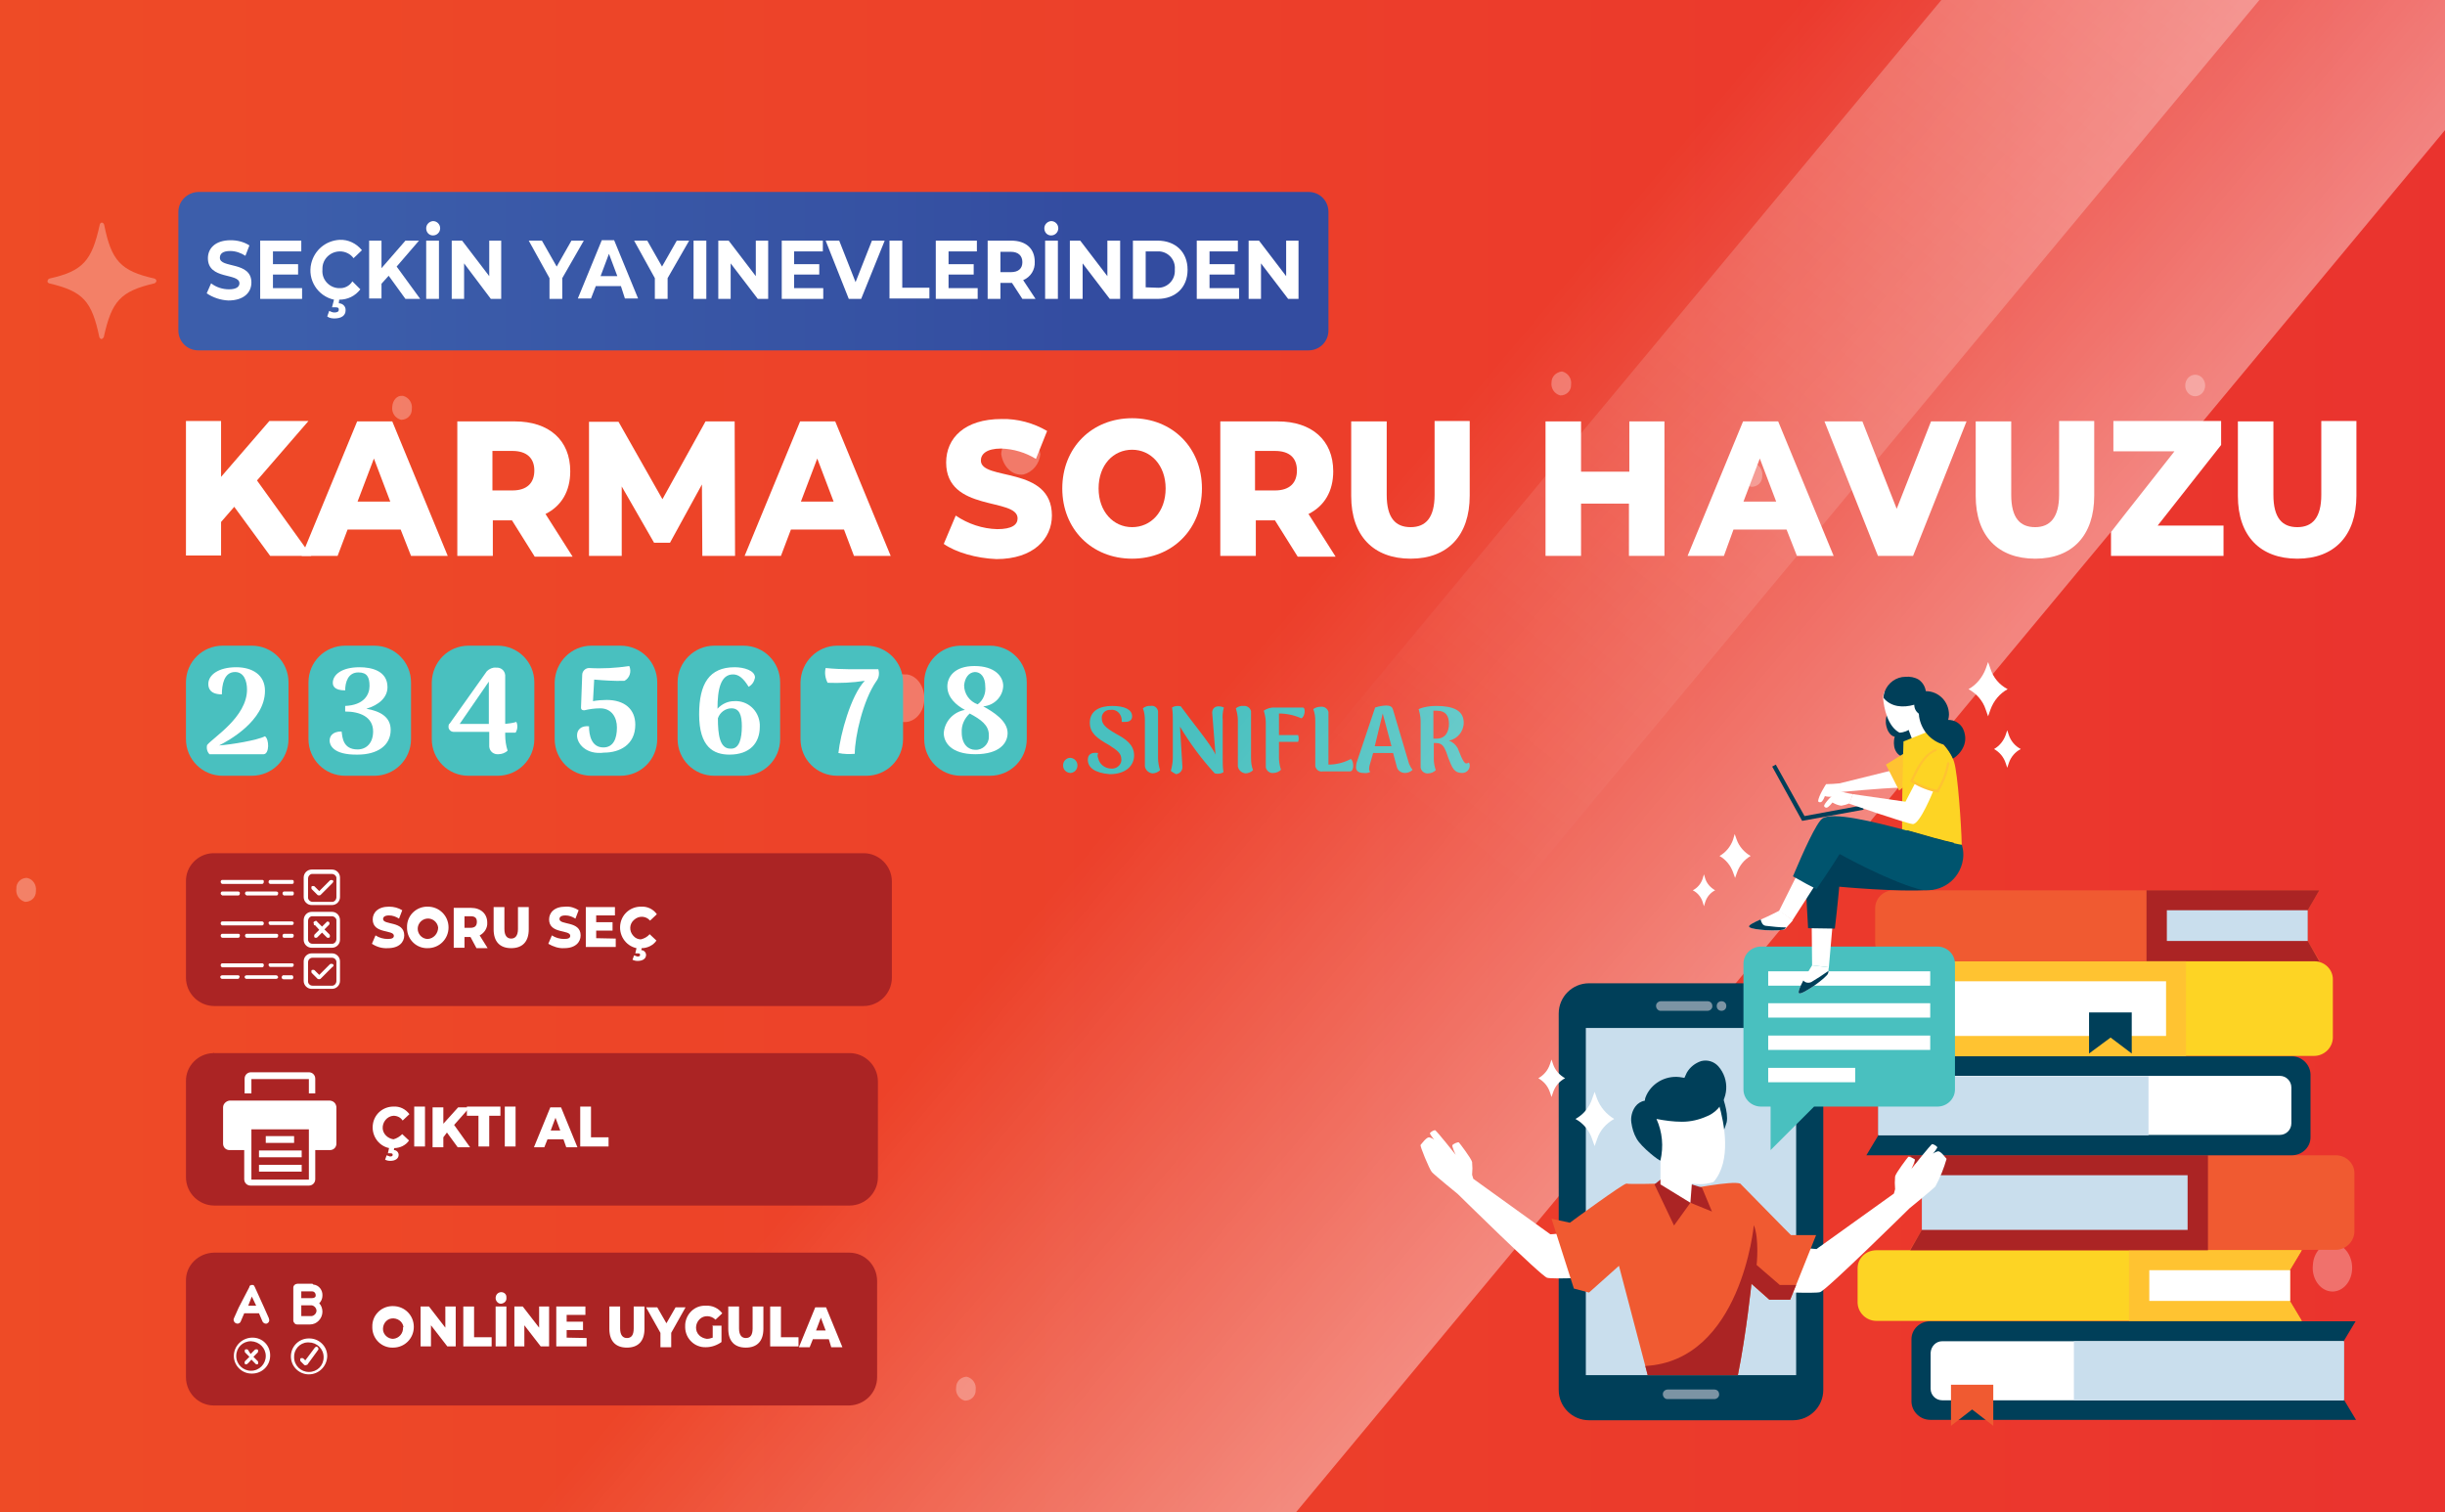 <?xml version="1.0" encoding="utf-8"?>
<!-- Generator: Adobe Illustrator 24.0.2, SVG Export Plug-In . SVG Version: 6.00 Build 0)  -->
<svg version="1.1" id="katman_1" xmlns="http://www.w3.org/2000/svg" xmlns:xlink="http://www.w3.org/1999/xlink" x="0px" y="0px"
	 viewBox="0 0 612.7 378.9" style="enable-background:new 0 0 612.7 378.9;" xml:space="preserve">
<rect x="0" y="0" width="612.7" height="378.9" fill="#808080" stroke="none"/>
<style type="text/css">
	.st0{clip-path:url(#SVGID_2_);}
	.st1{clip-path:url(#SVGID_4_);}
	.st2{fill:url(#SVGID_5_);}
	.st3{opacity:0.3;}
	.st4{fill:#FFFFFF;}
	.st5{fill:url(#SVGID_6_);}
	.st6{fill:#49C0BF;}
	.st7{fill:#AB2424;}
	.st8{clip-path:url(#SVGID_8_);}
	.st9{opacity:0.5;fill:url(#SVGID_9_);enable-background:new    ;}
	.st10{opacity:0.5;fill:url(#SVGID_10_);enable-background:new    ;}
	.st11{fill-rule:evenodd;clip-rule:evenodd;fill:#FFFFFF;}
	.st12{fill:#FDD424;}
	.st13{fill:#FFC331;}
	.st14{fill:#F05A31;}
	.st15{fill:#C9DEED;}
	.st16{fill:#003F59;}
	.st17{fill:#7C94A4;}
	.st18{fill:#00546E;}
</style>
<title>slider_urun_12</title>
<g>
	<defs>
		<rect id="SVGID_1_" y="0" width="612.7" height="378.9"/>
	</defs>
	<clipPath id="SVGID_2_">
		<use xlink:href="#SVGID_1_"  style="overflow:visible;"/>
	</clipPath>
	<g class="st0">
		<g>
			<defs>
				<rect id="SVGID_3_" y="0" width="612.7" height="378.9"/>
			</defs>
			<clipPath id="SVGID_4_">
				<use xlink:href="#SVGID_3_"  style="overflow:visible;"/>
			</clipPath>
			<g class="st1">
				
					<linearGradient id="SVGID_5_" gradientUnits="userSpaceOnUse" x1="-524.7" y1="-12167.226" x2="927.01" y2="-12167.226" gradientTransform="matrix(1 0 0 1 262.35 12358.851)">
					<stop  offset="0" style="stop-color:#F05523"/>
					<stop  offset="1" style="stop-color:#E61D35"/>
				</linearGradient>
				<rect x="-262.4" y="-35.1" class="st2" width="1451.7" height="453.5"/>
				<g class="st3">
					<path class="st4" d="M790.2,462.7c-0.4,3.3,1.6,6.3,4.3,6.7s5.2-1.9,5.5-5.2s-1.6-6.3-4.3-6.7h-0.6
						C792.5,457.2,790.3,459.6,790.2,462.7z"/>
					<path class="st4" d="M804.9,193.1c-0.3,3.3,1.6,6.3,4.3,6.6s5.2-1.9,5.4-5.2s-1.6-6.3-4.3-6.6h-0.5
						C807.4,187.6,805.2,190,804.9,193.1z"/>
					<path class="st4" d="M250.9,113.8c0.5,3.3,2.9,5.5,5.6,5.1c2.3-0.6,4-2.7,4.2-5.1c-0.5-3.3-3-5.5-5.6-5.1
						C252.7,109.4,251,111.4,250.9,113.8z"/>
					<path class="st4" d="M768.6,104c8.5,2.1,10.7,4.5,12.7,13.5c0.1,0.3,0.5,0.6,0.7,0.4s0.2-0.2,0.4-0.4c2-9.1,4.2-11.5,12.6-13.5
						c0.3,0,0.5-0.3,0.5-0.6c0-0.3-0.2-0.5-0.5-0.6c-8.5-2.1-10.7-4.5-12.6-13.5c-0.1-0.3-0.4-0.6-0.7-0.4c-0.1,0-0.4,0.3-0.4,0.4
						c-2,9.1-4.2,11.4-12.7,13.5c-0.3,0-0.5,0.3-0.5,0.6C768.1,103.7,768.3,103.9,768.6,104z"/>
					<ellipse class="st4" cx="-162.1" cy="316.9" rx="2.5" ry="2.7"/>
					<ellipse class="st4" cx="-48.9" cy="278.9" rx="2.5" ry="2.7"/>
					<ellipse class="st4" cx="-162.1" cy="168.9" rx="2.5" ry="2.7"/>
					<path class="st4" d="M239.6,347.7c-0.2,1.5,0.7,2.9,2.2,3.3c1.5,0,2.7-1.1,2.7-2.6c0,0,0-0.1,0-0.1c0.2-1.5-0.7-2.9-2.2-3.3
						H242C240.6,345.2,239.6,346.3,239.6,347.7z"/>
					<path class="st4" d="M314.9,444.8c-0.2,1.5,0.7,2.9,2.2,3.3c1.5,0,2.7-1.1,2.7-2.6c0,0,0-0.1,0-0.1c0.2-1.5-0.7-2.9-2.2-3.3
						h-0.2C315.9,442.3,314.9,443.5,314.9,444.8z"/>
					<path class="st4" d="M388.8,95.8c-0.2,1.5,0.7,2.9,2.2,3.3c1.5,0,2.7-1.1,2.7-2.6c0,0,0-0.1,0-0.1c0.2-1.5-0.7-2.9-2.2-3.3
						h-0.2C389.9,93.3,388.8,94.4,388.8,95.8z"/>
					<path class="st4" d="M50.6,123c-0.2,1.5,0.7,2.9,2.2,3.3c1.5,0,2.7-1.1,2.7-2.6c0,0,0,0,0-0.1c0.2-1.5-0.7-2.9-2.2-3.3h-0.3
						C51.7,120.5,50.6,121.6,50.6,123z"/>
					<ellipse class="st4" cx="-84.5" cy="103.2" rx="2.5" ry="2.7"/>
					<path class="st4" d="M436.7,118.7c-0.2,1.5,0.7,2.9,2.2,3.3c1.5,0,2.7-1.1,2.7-2.6c0,0,0-0.1,0-0.1c0.2-1.5-0.7-2.9-2.2-3.3
						h-0.2C437.8,115.9,436.7,117.1,436.7,118.7z"/>
					<ellipse class="st4" cx="-4.8" cy="101.2" rx="2.5" ry="2.7"/>
					<path class="st4" d="M98.3,101.9c-0.2,1.5,0.7,2.9,2.2,3.3c1.5,0,2.7-1.1,2.7-2.6c0,0,0-0.1,0-0.1c0.2-1.5-0.7-2.9-2.2-3.3
						h-0.3C99.5,99.1,98.4,100.3,98.3,101.9z"/>
					<path class="st4" d="M4.1,222.7c-0.2,1.5,0.7,2.9,2.2,3.3c1.5,0,2.7-1.1,2.7-2.6c0,0,0-0.1,0-0.1c0.2-1.5-0.7-3-2.2-3.3H6.5
						C5.1,220.1,4,221.3,4.1,222.7C4.1,222.7,4.1,222.7,4.1,222.7z"/>
					<path class="st4" d="M818.4,383.5c-0.2,1.5,0.7,2.9,2.2,3.3c1.5,0,2.7-1.1,2.7-2.6c0,0,0,0,0-0.1c0.2-1.5-0.7-2.9-2.2-3.3h-0.3
						C819.7,380.7,818.5,381.9,818.4,383.5z"/>
					<path class="st4" d="M710,131.2c-0.2,1.5,0.7,2.9,2.2,3.3c1.5,0,2.7-1.2,2.7-2.6c0,0,0,0,0-0.1c0.2-1.5-0.7-2.9-2.2-3.3h-0.2
						C711,128.6,709.9,129.8,710,131.2z"/>
					<path class="st4" d="M-99.4,340.7c-0.3,1.5,0.7,3,2.2,3.3c1.5,0,2.7-1.1,2.7-2.6c0,0,0-0.1,0-0.1c0.3-1.5-0.7-3-2.2-3.3H-97
						C-98.4,338.1-99.5,339.3-99.4,340.7C-99.5,340.7-99.5,340.7-99.4,340.7z"/>
					<path class="st4" d="M652,105.9c-0.2,1.5,0.7,2.9,2.2,3.3c1.5,0,2.7-1.1,2.7-2.6c0,0,0,0,0-0.1c0.2-1.5-0.7-2.9-2.2-3.3h-0.3
						C653.3,103.1,652.2,104.3,652,105.9z"/>
					<ellipse class="st4" cx="550.1" cy="96.6" rx="2.5" ry="2.7"/>
					<path class="st4" d="M823,134.8c-0.2,1.5,0.7,2.9,2.2,3.3c1.5,0,2.7-1.2,2.7-2.6c0,0,0,0,0-0.1c0.2-1.5-0.7-2.9-2.2-3.3h-0.2
						C824.1,132.3,823,133.4,823,134.8z"/>
					<path class="st4" d="M823.3,245.2c-0.4,3.3,1.6,6.3,4.3,6.7s5.2-1.9,5.5-5.2s-1.6-6.3-4.3-6.7h-0.6
						C825.7,239.8,823.6,242.1,823.3,245.2z"/>
					<path class="st4" d="M-164.5,228.1c-0.4,3.3,1.6,6.3,4.3,6.7s5.2-1.9,5.5-5.2s-1.6-6.3-4.3-6.7h-0.6
						C-162.2,222.6-164.3,225-164.5,228.1z"/>
					<path class="st4" d="M579.6,316.9c-0.4,3.3,1.6,6.3,4.3,6.7s5.2-1.9,5.5-5.2s-1.6-6.3-4.3-6.7h-0.6
						C582,311.4,579.8,313.8,579.6,316.9z"/>
					<path class="st4" d="M828.2,335.3c-0.4,3.3,1.6,6.3,4.3,6.7s5.2-1.9,5.5-5.2s-1.6-6.3-4.3-6.7h-0.6
						C830.7,330,828.5,332.4,828.2,335.3z"/>
					<ellipse class="st4" cx="-72.9" cy="207.8" rx="4.9" ry="5.4"/>
					<path class="st4" d="M-178,447.2c0.1,3.1,2.3,5.5,4.9,5.2c2.4,0.3,4.5-1.8,4.9-4.6s-1.5-5.5-3.8-6h-1
						C-175.7,441.7-177.9,444.1-178,447.2z"/>
					<path class="st4" d="M221.8,174.2c-0.4,3.3,1.6,6.3,4.3,6.7s5.2-1.9,5.5-5.2s-1.6-6.3-4.3-6.7h-0.6
						C224.1,168.7,221.9,171.1,221.8,174.2z"/>
					<path class="st4" d="M12.3,71C20.8,73,23,75.4,24.9,84.5c0.1,0.3,0.5,0.6,0.7,0.4s0.2-0.1,0.4-0.4C28,75.4,30.2,73,38.7,71
						c0.3-0.1,0.5-0.4,0.5-0.7c-0.1-0.2-0.2-0.4-0.5-0.5c-8.5-1.9-10.8-4.5-12.6-13.5c-0.1-0.3-0.4-0.6-0.7-0.5
						c-0.1,0-0.4,0.3-0.4,0.5c-2,9.1-4.2,11.6-12.6,13.5c-0.3,0.1-0.5,0.4-0.5,0.7C11.9,70.8,12.1,70.9,12.3,71z"/>
					<path class="st4" d="M176.8,437.5c8.5,2.1,10.7,4.5,12.6,13.5c0.1,0.3,0.5,0.6,0.7,0.5c0.1,0,0.2-0.1,0.4-0.5
						c2-9.1,4.2-11.5,12.6-13.5c0.2,0,0.4-0.2,0.4-0.5c0,0,0-0.1,0-0.1c0-0.2-0.1-0.4-0.4-0.5c-8.5-2.1-10.7-4.5-12.6-13.5
						c-0.1-0.3-0.5-0.6-0.7-0.5s-0.3,0.1-0.4,0.5c-2,9.1-4.2,11.5-12.6,13.5c-0.2,0-0.4,0.2-0.4,0.5c0,0,0,0.1,0,0.1
						C176.5,437.4,176.6,437.5,176.8,437.5z"/>
					<path class="st4" d="M655.5,194.1c8.5,2.1,10.7,4.5,12.7,13.5c0.1,0.3,0.4,0.6,0.7,0.4c0.1,0,0.2-0.3,0.4-0.4
						c2-9.1,4.2-11.4,12.6-13.5c0.3,0,0.5-0.3,0.5-0.6c0-0.3-0.2-0.6-0.5-0.6c-8.5-2.1-10.7-4.5-12.6-13.5c-0.1-0.3-0.4-0.6-0.7-0.4
						c-0.1,0-0.3,0.3-0.4,0.4c-2,9.1-4.2,11.5-12.7,13.5c-0.3,0.1-0.5,0.3-0.5,0.6C655,193.9,655.2,194.1,655.5,194.1z"/>
				</g>
			</g>
		</g>
	</g>
</g>
<linearGradient id="SVGID_6_" gradientUnits="userSpaceOnUse" x1="-217.69" y1="-12290.865" x2="70.53" y2="-12290.865" gradientTransform="matrix(1 0 0 1 262.35 12358.851)">
	<stop  offset="9.000000e-02" style="stop-color:#3C5EAB"/>
	<stop  offset="0.61" style="stop-color:#3652A3"/>
	<stop  offset="0.8" style="stop-color:#334CA0"/>
</linearGradient>
<path class="st5" d="M49.7,48.1h278.2c2.8,0,5,2.2,5,5v29.7c0,2.8-2.2,5-5,5H49.7c-2.8,0-5-2.2-5-5V53.1
	C44.7,50.4,46.9,48.2,49.7,48.1z"/>
<g>
	<path class="st4" d="M51.8,73.5l1.1-2.5c1.3,1,2.9,1.5,4.5,1.5c1.9,0,2.6-0.7,2.6-1.5c0-2.7-7.9-0.8-7.9-6.3c0-2.5,1.9-4.5,5.7-4.5
		c1.7,0,3.3,0.4,4.7,1.3l-1,2.6c-1.1-0.7-2.4-1.2-3.8-1.2c-1.9,0-2.6,0.7-2.6,1.7c0,2.7,7.9,0.8,7.9,6.2c0,2.5-1.9,4.5-5.8,4.5
		C55.3,75.2,53.4,74.6,51.8,73.5z"/>
</g>
<g>
	<path class="st4" d="M75.7,72.2v2.7H65.2V60.3h10.3v2.7h-7.1v3.2h6.3v2.6h-6.3v3.4h7.3V72.2z"/>
</g>
<g>
	<path class="st4" d="M88.3,70.5l2,2c-1.3,1.7-3.2,2.6-5.3,2.6L84.9,76c0.9,0,1.7,0.7,1.7,1.6c0,0.1,0,0.1,0,0.2c0,1.3-1.1,2-2.8,2
		c-0.6,0-1.3-0.1-1.8-0.5l0.5-1.4c0.4,0.2,0.8,0.4,1.3,0.4c0.7,0,1.1-0.2,1.1-0.7s-0.2-0.6-1-0.6h-0.7l0.5-1.9
		c-4.1-0.9-6.7-5-5.7-9.1c0.8-3.3,3.6-5.7,7.1-5.9c2.2-0.1,4.2,0.9,5.6,2.6l-2.1,2c-0.8-1.1-2.1-1.7-3.4-1.7c-2.4,0-4.4,1.9-4.4,4.3
		c0,0.1,0,0.2,0,0.3c-0.2,2.4,1.6,4.4,3.9,4.6c0.1,0,0.3,0,0.4,0C86.2,72.3,87.6,71.7,88.3,70.5z"/>
	<path class="st4" d="M97.4,69.1l-1.8,2v3.7h-3.1V60.3h3.1v6.9l6-6.9h3.4l-5.6,6.5l5.9,8.1h-3.7L97.4,69.1z"/>
	<path class="st4" d="M106.8,57.2c0-0.9,0.7-1.7,1.7-1.8c1,0,1.8,0.8,1.8,1.8c0,1-0.8,1.8-1.8,1.8C107.5,59,106.8,58.2,106.8,57.2z
		 M106.8,60.3h3.2v14.6h-3.2L106.8,60.3z"/>
	<path class="st4" d="M125.6,60.3v14.6H123l-6.7-8.9v8.9h-3.1V60.3h2.6l6.8,8.9v-8.9H125.6z"/>
</g>
<g>
	<path class="st4" d="M140.9,69.7v5.2h-3.2v-5.2l-5.2-9.4h3.3l3.7,6.5l3.7-6.5h3.1L140.9,69.7z"/>
	<path class="st4" d="M155.6,71.7h-6.3l-1.2,3.1h-3.3l6-14.6h3.1l6,14.6h-3.3L155.6,71.7z M154.7,69.2l-2.1-5.6l-2.1,5.6H154.7z"/>
</g>
<g>
	<path class="st4" d="M167.3,69.7v5.2h-3.2v-5.2l-5.2-9.4h3.3l3.7,6.5l3.7-6.5h3.1L167.3,69.7z"/>
</g>
<g>
	<path class="st4" d="M173.8,60.3h3.2v14.6h-3.2L173.8,60.3z"/>
	<path class="st4" d="M192.5,60.3v14.6h-2.6l-6.8-8.9v8.9h-3.1V60.3h2.6l6.8,8.9v-8.9H192.5z"/>
</g>
<g>
	<path class="st4" d="M206.3,72.2v2.7h-10.4V60.3h10.3v2.7H199v3.2h6.3v2.6H199v3.4h7.2L206.3,72.2z"/>
</g>
<g>
	<path class="st4" d="M221.7,60.3l-5.9,14.6h-3.1l-5.8-14.6h3.4l4.1,10.4l4.1-10.4H221.7z"/>
</g>
<g>
	<path class="st4" d="M222.9,60.3h3.2v11.8h6.8v2.7h-10L222.9,60.3z"/>
	<path class="st4" d="M245,72.2v2.7h-10.5V60.3h10.3v2.7h-7.1v3.2h6.3v2.6h-6.3v3.4h7.3V72.2z"/>
	<path class="st4" d="M256.2,74.9l-2.6-4h-2.9v4h-3.2V60.3h5.9c3.7,0,5.9,2,5.9,5.3c0.1,2-1,3.8-2.9,4.6l3.1,4.7L256.2,74.9
		L256.2,74.9z M253.3,63.1h-2.6v5.1h2.6c1.9,0,2.9-0.9,2.9-2.5S255.2,63.1,253.3,63.1z"/>
	<path class="st4" d="M261.7,57.2c0-0.9,0.7-1.7,1.7-1.8c0,0,0,0,0,0c1,0,1.8,0.8,1.8,1.8c0,1-0.8,1.8-1.8,1.8
		C262.4,59,261.7,58.2,261.7,57.2C261.7,57.3,261.7,57.3,261.7,57.2z M261.9,60.3h3.2v14.6h-3.2V60.3z"/>
	<path class="st4" d="M280.7,60.3v14.6h-2.6l-6.8-8.9v8.9h-3.2V60.3h2.6l6.8,8.9v-8.9H280.7z"/>
	<path class="st4" d="M283.9,60.3h6.2c4.4,0,7.5,2.8,7.5,7.3s-3.1,7.3-7.5,7.3h-6.2V60.3z M289.9,72.1c2.3,0.2,4.4-1.6,4.5-4
		c0-0.2,0-0.4,0-0.6c0.2-2.3-1.5-4.3-3.8-4.5c-0.2,0-0.5,0-0.7,0h-2.8v9L289.9,72.1z"/>
	<path class="st4" d="M310.5,72.2v2.7h-10.6V60.3h10.3v2.7h-7.1v3.2h6.3v2.6h-6.3v3.4h7.4V72.2z"/>
	<path class="st4" d="M325.4,60.3v14.6h-2.6L316,66v8.9h-3.1V60.3h2.6l6.8,8.9v-8.9H325.4z"/>
</g>
<path class="st6" d="M55.8,161.8h7.3c5.1,0,9.2,4.1,9.2,9.2v14.2c0,5.1-4.1,9.2-9.2,9.2h-7.3c-5.1,0-9.2-4.1-9.2-9.2v-14.2
	C46.6,165.9,50.7,161.8,55.8,161.8z"/>
<path class="st6" d="M86.5,161.8h7.3c5.1,0,9.2,4.1,9.2,9.2v14.2c0,5.1-4.1,9.2-9.2,9.2h-7.3c-5.1,0-9.2-4.1-9.2-9.2v-14.2
	C77.3,165.9,81.4,161.8,86.5,161.8z"/>
<path class="st6" d="M117.4,161.8h7.3c5.1,0,9.2,4.1,9.2,9.2v14.2c0,5.1-4.1,9.2-9.2,9.2h-7.3c-5.1,0-9.2-4.1-9.2-9.2v-14.2
	C108.3,165.9,112.3,161.8,117.4,161.8z"/>
<path class="st6" d="M148.2,161.8h7.3c5.1,0,9.2,4.1,9.2,9.2v14.2c0,5.1-4.1,9.2-9.2,9.2h-7.3c-5.1,0-9.2-4.1-9.2-9.2v-14.2
	C139.1,165.9,143.2,161.8,148.2,161.8z"/>
<path class="st6" d="M179,161.8h7.3c5.1,0,9.2,4.1,9.2,9.2v14.2c0,5.1-4.1,9.2-9.2,9.2H179c-5.1,0-9.2-4.1-9.2-9.2v-14.2
	C169.8,165.9,174,161.8,179,161.8z"/>
<path class="st6" d="M209.8,161.8h7.3c5.1,0,9.2,4.1,9.2,9.2v14.2c0,5.1-4.1,9.2-9.2,9.2h-7.3c-5.1,0-9.2-4.1-9.2-9.2v-14.2
	C200.7,165.9,204.8,161.8,209.8,161.8z"/>
<path class="st6" d="M240.8,161.8h7.3c5.1,0,9.2,4.1,9.2,9.2v14.2c0,5.1-4.1,9.2-9.2,9.2h-7.3c-5.1,0-9.2-4.1-9.2-9.2v-14.2
	c0-5,4-9.1,9-9.2C240.7,161.8,240.8,161.8,240.8,161.8z"/>
<path class="st4" d="M51.9,186.7c1.5-1.9,10-7,10-13.9c0-2.2-0.8-4.4-3-4.4c-2.8,0-3.3,3.3-3.3,5.6c-3,0-3.4-1.6-3.4-2.6
	c0-2.3,2.6-4.2,7-4.2c4,0,7.2,1.9,7.2,5.9c0,7.6-9.3,12.6-11.5,13.7c3-0.2,9.6-1.3,11.5-2.3c1.1,0.8,1.1,4.4-0.3,4.5H52.5
	C51.9,188.4,51.7,187.5,51.9,186.7z"/>
<path class="st4" d="M144.6,184.3c0-1.5,1.1-2.5,3-2.3c0,2.2,0.6,5.3,3.6,5.3c2.5,0,3.4-2.2,3.4-5c0-2.5-1.3-4.8-4.2-4.8
	c-1.4,0-2.7,0.2-4,0.5c-0.5,0-0.8-0.2-0.8-0.6v-0.2l0.3-8.1c0-0.9,0.8-1.7,1.7-1.7l0,0c3.4,0.2,6.8,0,10.1-0.5
	c0.6,1.4,0.1,3-1.2,3.7c-2.5,0.1-5.1-0.1-7.6-0.3l-0.3,5.4c1.1-0.2,2.3-0.3,3.4-0.3c4.5,0,7.2,2.3,7.2,6.2c0,5.1-4,7-7.8,7
	C146.8,189.2,144.6,186.3,144.6,184.3z"/>
<path class="st4" d="M190.4,182.1c0,4.1-2.5,7-7.6,7c-4,0-7.6-1.9-7.6-10.1c0-7.6,2.5-11.8,8.9-11.8c2.3,0,5.1,0.8,5.1,2.6
	c-0.2,1-0.7,1.8-1.6,2.3c-1.4-2.3-2.6-3.1-3.9-3.1c-3.1,0-3.9,3.7-3.9,8.6c1.1-1.2,2.6-1.9,4.2-1.9c3.4-0.2,6.2,2.4,6.4,5.8
	c0,0,0,0,0,0L190.4,182.1z M185.9,182c0-2.8-0.6-4.5-2.6-4.5c-1.5,0-2.9,1-3.4,2.5c0,4.2,0.5,7.6,3.1,7.6
	C185.3,187.8,185.9,185,185.9,182L185.9,182z"/>
<path class="st4" d="M82.6,185.6c0-0.9,0.5-2.3,3-2.3c0.2,1.4,0.3,4.5,4,4.5c2.3,0,3.9-1.7,3.9-4.5c0-3.7-3.4-5-7-5v-1.4
	c4.7-0.2,6.1-2.8,6.1-5s-0.6-3.4-2.8-3.4c-2.6,0-3.3,2.5-3.3,4.5c-2.8,0-3.1-1.2-3.1-1.9c0-2,2.2-3.9,6.7-3.9c3,0,7,0.9,7,5
	c0,2.6-2.2,4.5-5.3,5.4c3.4,0.6,6.1,2,6.1,5.3c0,3.9-3.3,6.2-8.3,6.2C83.5,189.2,82.6,186.7,82.6,185.6z"/>
<path class="st4" d="M129.2,183.6h-2.6v0.6c0,1.3,0.2,2.7,0.6,3.9c-0.6,0.6-1.5,0.9-2.3,0.9c-1.2,0.1-2.2-0.7-2.3-1.9
	c0,0,0-0.1,0-0.1v-3.6h-8.9c-0.8,0-1.4-0.7-1.3-1.4c0,0,0-0.1,0-0.1c0-0.2,0.1-0.5,0.3-0.6l9.3-13.1c0.6-0.6,1.5-1,2.3-0.9
	c1.2-0.1,2.2,0.7,2.3,1.9c0,0,0,0.1,0,0.1v12.1c0.9-0.1,1.9-0.2,2.8-0.5C129.8,181.8,129.7,182.8,129.2,183.6z M122.5,181.4v-10.6
	l-7.3,10.6H122.5z"/>
<path class="st4" d="M210.1,188.7c0.5-4.7,3.1-14.4,6.6-18.1c-3.1,0.5-6.2,0.6-9.3,0.5c-0.6-1.1-0.8-2.5-0.5-3.7
	c2,0.2,4.1,0.3,5.9,0.3h7.3c0.3,1,0.2,2.1-0.5,3c-3.3,4.7-5.4,13.9-5.4,18.2C212.9,189,211.5,189,210.1,188.7z"/>
<path class="st4" d="M252.5,183.7c0,2.5-2,5.3-8.1,5.3s-7.9-3-7.9-5.3c0.2-2.9,2.4-5.3,5.3-5.8c-2.2-1.2-4.4-3.1-4.4-5.9
	c0-2.3,1.7-5.1,6.8-5.1c5.1,0,7.2,2.6,7.2,5c-0.1,2.7-2.3,4.9-5,5.1C248.9,178.4,252.5,180.6,252.5,183.7z M247.8,184.2
	c0-2.5-2-3.9-4.8-5.4c-1.3,1.2-2.1,2.9-2,4.7c0,3.1,1.7,4.4,3.4,4.4c1.8,0.1,3.4-1.4,3.4-3.2c0,0,0,0,0,0V184.2z M241.6,171.7
	c0,2.2,1.4,4.1,3.4,4.8c1.4-1,2.1-2.8,1.9-4.5c0-2.3-1.1-3.6-2.6-3.6C242.7,168.5,241.8,169.9,241.6,171.7L241.6,171.7z"/>
<path class="st6" d="M266.4,191.8c0-1,0.7-1.8,1.7-1.9c1,0,1.9,0.8,1.9,1.9c0,1-0.7,1.8-1.7,1.9c0,0-0.1,0-0.1,0
	C267.1,193.6,266.4,192.8,266.4,191.8C266.4,191.8,266.4,191.8,266.4,191.8z"/>
<path class="st6" d="M272.6,190.4c0-1.1,0.6-2,2.6-1.7c-0.2,0.4-0.2,0.9,0,1.3c0.3,1.5,1.7,2.6,3.3,2.6c1.2,0.1,2.4-0.8,2.5-2v-0.3
	c0-1.6-1.1-2.3-3.1-3.6c-3-1.7-4.8-3-4.8-5.6c0-3,2.5-4.2,5.6-4.2c3.1,0,5,0.9,5,2.6c0,0.8-0.5,1.4-1.7,1.4h-0.9
	c0-0.5,0-0.9-0.2-1.4c-0.4-1.1-1.5-1.8-2.6-1.6c-1.1-0.1-2,0.6-2.2,1.7c0,0,0,0,0,0.1v0.3c0,1.4,0.8,2.3,3.6,3.9
	c2.2,1.2,4.5,2.6,4.5,5.4c0,2.5-2,4.7-6.1,4.7C274.3,193.7,272.6,192.3,272.6,190.4z"/>
<path class="st6" d="M286.9,192v-11.5c0-1-0.1-2-0.5-3c0.5-0.4,1.2-0.7,1.9-0.6c0.9-0.2,1.7,0.4,1.9,1.3c0,0,0,0.1,0,0.1v11.7
	c0,1,0.2,2,0.5,3c-0.5,0.5-1.2,0.8-1.9,0.8C287.8,193.7,287,192.9,286.9,192L286.9,192z"/>
<path class="st6" d="M293.4,193.2c0.3-1.1,0.5-2.2,0.5-3.3v-9.3c0-1.1,0-2.2-0.2-3.3c0.6-0.4,1.4-0.5,2.2-0.3
	c2.8,3.9,7.6,9.6,8.7,12.1l-0.8-10.1c-0.2-1.2,0.5-2,1.5-2c0.5,0,1,0.1,1.4,0.3c-0.3,1-0.4,2.1-0.3,3.1v9.8c0,1.1,0,2.2,0.2,3.3
	c-0.6,0.4-1.4,0.5-2.2,0.3c-3.3-3.6-6.2-7.5-8.7-11.7l0.6,10c0.1,0.9-0.6,1.8-1.6,1.9l0,0C294.3,193.8,293.8,193.5,293.4,193.2z"/>
<path class="st6" d="M310.2,192v-11.5c0-1-0.2-2-0.5-3c0.5-0.4,1.2-0.7,1.9-0.6c0.9-0.1,1.7,0.5,1.9,1.3c0,0,0,0,0,0.1v11.7
	c0,1,0.1,2,0.5,3c-0.5,0.5-1.2,0.8-1.9,0.8C311.1,193.7,310.3,192.9,310.2,192L310.2,192z"/>
<path class="st6" d="M326.1,180c-1.8-0.8-3.7-1.2-5.6-1.2v5.4h4.8c0.2,0.6,0.2,1.2,0,1.7h-4.8v4c0,1,0.2,2,0.5,3
	c-0.5,0.5-1.2,0.8-1.9,0.8c-0.9,0.1-1.7-0.5-1.9-1.4v-11.2c0-1-0.2-2-0.5-3c0.8-0.6,1.9-0.9,3-0.8h6.7
	C327.3,177.2,327,179.7,326.1,180z"/>
<path class="st6" d="M332.9,191.6c2,0,3.9-0.5,5.6-1.4c0.8,0.5,0.9,3.1-0.2,3.1h-6.8c-0.9,0.2-1.7-0.4-1.9-1.3c0,0,0-0.1,0-0.1
	v-11.2c0-1-0.1-2-0.5-3c0.5-0.4,1.2-0.6,1.9-0.6c0.9-0.1,1.7,0.5,1.9,1.3c0,0,0,0,0,0.1L332.9,191.6L332.9,191.6z"/>
<path class="st6" d="M354,192.9c-0.5,0.5-1.2,0.8-1.9,0.8c-0.9,0-1.7-0.5-2-1.3l-1-3.7h-5l-0.8,2.8c-0.1,0.3-0.2,0.7-0.2,1.1
	c0,0.3,0,0.6,0.3,0.8c-0.5,0.3-1.1,0.4-1.7,0.3c-1.2,0-1.9-0.5-1.9-1.4c0-0.5,0.1-1.1,0.3-1.6l4.5-13.4c0.9-0.3,1.9-0.5,2.8-0.5
	c0.8,0,1.5,0.2,1.7,1.1l4,13.5C353.4,192,353.6,192.5,354,192.9z M348.7,187l-2.2-8.2l-2,8.2H348.7z"/>
<path class="st6" d="M368.3,192c-0.1,1-0.9,1.7-1.9,1.7c-2,0-2.5-1.3-3.4-3.6l-0.6-1.7c-0.5-1.1-0.9-2.2-2.5-2.2h-0.6v4
	c0,1,0.2,1.9,0.5,2.8c-0.5,0.5-1.2,0.8-1.9,0.8c-0.9,0.1-1.7-0.5-1.9-1.4v-11.7c0-1-0.2-2-0.5-3c1.4-0.6,2.9-0.8,4.4-0.8
	c4.4,0,6.9,1.2,6.9,4.2c0,2.2-1.6,4.1-3.7,4.5c0.9,0.3,1.7,1,2.2,1.9l0.9,2.2c0.5,1.1,0.9,1.6,1.2,1.6c0.2,0,0.4,0,0.6-0.2
	C368.3,191.2,368.3,191.6,368.3,192z M360,185.1c2.2,0,3.1-1.7,3.1-3.7c0-2-0.8-3.3-3-3.3h-0.9v7L360,185.1z"/>
<g>
	<path class="st4" d="M58.7,127l-3.3,3.8v8.4h-8.8v-33.7h8.8v14l12.1-14h9.8l-12.9,14.9L78,139.3H67.7L58.7,127z"/>
</g>
<g>
	<path class="st4" d="M100.4,132.7H87.1l-2.5,6.6h-9l13.9-33.7h8.8l13.9,33.7H103L100.4,132.7z M97.8,125.7l-4.1-10.8l-4.1,10.8
		L97.8,125.7z"/>
	<path class="st4" d="M128.3,130.4h-4.8v8.9h-8.9v-33.7h14.4c8.6,0,13.9,4.7,13.9,12.5c0,5-2.2,8.7-6.2,10.7l6.8,10.7h-9.5
		L128.3,130.4z M128.4,113h-5v9.9h5c3.7,0,5.5-1.9,5.5-5S132,113,128.4,113L128.4,113z"/>
	<path class="st4" d="M176,139.3l-0.1-17.9l-8,14.6h-4l-8.1-14.1v17.4h-8.2v-33.6h7.4l11,19.4l10.8-19.5h7.3l0.1,33.7L176,139.3z"/>
	<path class="st4" d="M211.5,132.7h-13.3l-2.5,6.6h-9.1l13.9-33.7h8.8l13.9,33.7h-9.2L211.5,132.7z M208.9,125.7l-4.1-10.8
		l-4.1,10.8H208.9z"/>
	<path class="st4" d="M236.5,136.3l3-7.1c3.1,2.1,6.7,3.3,10.4,3.4c3.7,0,5.1-1.1,5.1-2.7c0-5.3-17.9-1.5-17.9-14
		c0-6.1,4.6-10.9,13.9-10.9c4-0.1,8,1,11.4,3l-2.8,7c-2.6-1.6-5.6-2.5-8.7-2.6c-3.7,0-5.1,1.4-5.1,3c0,5.2,17.8,1.2,17.8,13.8
		c0,5.8-4.6,10.9-13.9,10.9C244.6,139.9,239.5,138.4,236.5,136.3z"/>
	<path class="st4" d="M266.2,122.4c0-10.2,7.4-17.6,17.5-17.6s17.5,7.4,17.5,17.6s-7.4,17.6-17.5,17.6S266.2,132.6,266.2,122.4z
		 M292.1,122.4c0-5.8-3.7-9.7-8.4-9.7s-8.4,3.8-8.4,9.7c0,5.8,3.7,9.7,8.4,9.7S292.1,128.3,292.1,122.4L292.1,122.4z"/>
	<path class="st4" d="M319.5,130.4h-4.8v8.9h-8.9v-33.7h14.4c8.5,0,13.9,4.7,13.9,12.5c0,5-2.2,8.7-6.2,10.7l6.8,10.7h-9.5
		L319.5,130.4z M319.5,113h-5v9.9h5c3.7,0,5.5-1.9,5.5-5S323.2,113,319.5,113L319.5,113z"/>
	<path class="st4" d="M338.6,124.3v-18.7h8.9V124c0,5.8,2.2,8.1,6,8.1s6-2.4,6-8.1v-18.5h8.8v18.7c0,10-5.5,15.8-14.8,15.8
		S338.6,134.3,338.6,124.3z"/>
	<path class="st4" d="M417.1,105.6v33.7h-8.9v-13.1h-12v13.1h-8.9v-33.7h8.9v12.6h12.1v-12.6H417.1z"/>
</g>
<g>
	<path class="st4" d="M447.7,132.7h-13.3l-2.4,6.6h-9.1l13.9-33.7h8.8l13.9,33.7h-9.2L447.7,132.7z M445.1,125.7l-4.1-10.8
		l-4.1,10.8L445.1,125.7z"/>
</g>
<g>
	<path class="st4" d="M492.8,105.6l-13.4,33.7h-8.8l-13.4-33.7h9.5l8.6,21.9l8.6-21.9H492.8z"/>
	<path class="st4" d="M495.1,124.3v-18.7h8.9V124c0,5.8,2.2,8.1,6,8.1c3.7,0,6-2.4,6-8.1v-18.5h8.8v18.7c0,10-5.5,15.8-14.8,15.8
		S495.1,134.3,495.1,124.3z"/>
	<path class="st4" d="M557.2,131.7v7.6H529v-6l15.9-20.2h-15.3v-7.6h27v6l-15.9,20.2H557.2z"/>
	<path class="st4" d="M560.8,124.3v-18.7h8.9V124c0,5.8,2.2,8.1,6,8.1s6-2.4,6-8.1v-18.5h8.8v18.7c0,10-5.5,15.8-14.8,15.8
		S560.8,134.3,560.8,124.3z"/>
</g>
<path class="st7" d="M53.7,213.8h162.7c3.9,0,7.1,3.2,7.1,7.1v24.1c0,3.9-3.2,7.1-7.1,7.1H53.7c-3.9,0-7.1-3.2-7.1-7.1v-24.1
	c-0.1-3.8,3-7,6.8-7.1C53.5,213.8,53.6,213.8,53.7,213.8z"/>
<g>
	<path class="st4" d="M93.2,236.5l0.9-2.1c0.9,0.6,2,0.9,3.1,0.9c1.1,0,1.5-0.3,1.5-0.8c0-1.6-5.3-0.4-5.3-4.1
		c0-1.7,1.3-3.2,4.1-3.2c1.2,0,2.3,0.3,3.3,0.9l-0.8,2.1c-0.8-0.5-1.6-0.8-2.5-0.8c-1.1,0-1.5,0.4-1.5,0.9c0,1.6,5.3,0.4,5.3,4.1
		c0,1.7-1.3,3.2-4.1,3.2C95.8,237.7,94.4,237.3,93.2,236.5z"/>
	<path class="st4" d="M102,232.4c-0.1-2.8,2.1-5.1,4.9-5.2c0.1,0,0.2,0,0.3,0c2.9,0,5.2,2.3,5.2,5.2c0,2.9-2.3,5.2-5.2,5.2
		c-2.8,0.1-5.1-2.1-5.2-4.9C102,232.6,102,232.5,102,232.4z M109.8,232.4c-0.2-1.4-1.5-2.4-2.9-2.2c-1.4,0.2-2.4,1.5-2.2,2.9
		c0.2,1.3,1.3,2.2,2.5,2.2C108.7,235.2,109.8,233.9,109.8,232.4L109.8,232.4z"/>
	<path class="st4" d="M117.9,234.8h-1.5v2.7h-2.7v-10h4.3c2.5,0,4.1,1.5,4.1,3.7c0.1,1.3-0.7,2.6-1.9,3.2l2,3.2h-2.8L117.9,234.8z
		 M117.9,229.6h-1.5v2.9h1.5c1.1,0,1.6-0.5,1.6-1.5S119,229.6,117.9,229.6z"/>
	<path class="st4" d="M123.7,232.9v-5.6h2.7v5.5c0,1.7,0.7,2.4,1.7,2.4s1.7-0.7,1.7-2.4v-5.5h2.7v5.6c0,3.1-1.6,4.7-4.4,4.7
		S123.7,236,123.7,232.9z"/>
	<path class="st4" d="M137.4,236.5l0.9-2.1c0.9,0.6,2,0.9,3.1,0.9c1.1,0,1.5-0.3,1.5-0.8c0-1.6-5.3-0.4-5.3-4.1
		c0-1.7,1.3-3.2,4.1-3.2c1.2-0.1,2.4,0.3,3.3,0.9l-0.8,2.1c-0.8-0.5-1.6-0.8-2.5-0.8c-1.1,0-1.5,0.4-1.5,0.9c0,1.6,5.3,0.4,5.3,4.1
		c0,1.7-1.3,3.2-4.1,3.2C140,237.7,138.6,237.2,137.4,236.5z"/>
	<path class="st4" d="M154.3,235.2v2.1h-7.5v-10h7.3v2.1h-4.7v1.7h4.1v2.1h-4.1v1.9L154.3,235.2z"/>
	<path class="st4" d="M162.8,234.1l1.7,1.6c-0.8,1.2-2.3,1.9-3.7,1.9l-0.1,0.5c0.7,0,1.2,0.6,1.2,1.2c0,0.9-0.8,1.5-2.1,1.5
		c-0.5,0-0.9-0.1-1.3-0.3l0.4-1.1c0.2,0.1,0.5,0.2,0.8,0.3c0.5,0,0.7-0.1,0.7-0.4s-0.1-0.4-0.7-0.4h-0.5l0.3-1.3
		c-2.8-0.6-4.6-3.4-4-6.3c0.5-2.4,2.6-4.1,5.1-4.1c1.6-0.1,3.1,0.6,4,1.9l-1.7,1.6c-1-1.2-2.8-1.3-4-0.2c-1.2,1-1.3,2.8-0.2,4
		c0.5,0.6,1.2,0.9,1.9,0.9C161.4,235.2,162.2,234.8,162.8,234.1z"/>
</g>
<path class="st4" d="M83.2,217.9h-5.1c-1.1,0-2,0.9-2,2l0,0v4.9c0,1.1,0.9,2,2,2c0,0,0,0,0,0h5.1c1.1,0,2-0.9,2-2l0,0v-4.9
	C85.2,218.8,84.3,217.9,83.2,217.9L83.2,217.9z M84.3,224.9c0,0.5-0.4,1-0.9,1.1h-5.1c-0.5,0-1-0.4-1.1-0.9l0,0v-5
	c0-0.5,0.4-1,0.9-1.1h5.1c0.5,0,1,0.4,1.1,0.9l0,0V224.9z"/>
<path class="st4" d="M83.4,220.6c-0.2-0.1-0.5-0.1-0.7,0l0,0l-2.7,2.7l-1.2-1.2c-0.2-0.1-0.5-0.1-0.7,0l0,0c-0.1,0.2-0.1,0.5,0,0.7
	l1.5,1.5c0.2,0.1,0.5,0.1,0.7,0l2.9-2.9C83.6,221,83.6,220.8,83.4,220.6z"/>
<path class="st4" d="M83.2,228.5h-5.1c-1.1,0-2,0.9-2,2.1l0,0v4.9c0,1.1,0.9,2,2,2h5.1c1.1,0,2-0.9,2-2l0,0v-4.9
	C85.2,229.4,84.3,228.5,83.2,228.5C83.2,228.5,83.2,228.5,83.2,228.5L83.2,228.5z M84.3,235.4c0,0.5-0.4,1-0.9,1.1h-5.1
	c-0.6,0-1-0.4-1.1-0.9l0,0v-4.9c0-0.5,0.4-1,0.9-1.1h5.1c0.5,0,1,0.4,1.1,0.9l0,0V235.4z"/>
<path class="st4" d="M83.2,238.9h-5.1c-1.1,0-2,0.9-2,2l0,0v4.9c0,1.1,0.9,2,2,2h5.1c1.1,0,2-0.9,2-2l0,0v-4.9
	C85.2,239.8,84.3,238.9,83.2,238.9z M84.3,245.9c0,0.5-0.4,1-0.9,1.1h-5.1c-0.6,0-1.1-0.5-1.1-1c0,0,0,0,0,0l0,0v-4.9
	c0-0.6,0.5-1.1,1.1-1.1c0,0,0,0,0,0h4.9c0.6,0,1.1,0.5,1.1,1c0,0,0,0,0,0l0,0L84.3,245.9z"/>
<path class="st4" d="M83.4,241.6c-0.2-0.1-0.5-0.1-0.7,0l0,0l-2.7,2.7l-1.2-1.2c-0.2-0.1-0.5-0.1-0.7,0l0,0c-0.1,0.2-0.1,0.5,0,0.7
	l1.5,1.5c0.2,0.1,0.5,0.1,0.7,0l2.9-2.9C83.7,242.1,83.7,241.8,83.4,241.6L83.4,241.6z"/>
<path class="st4" d="M65.7,220.5h-10c-0.3,0-0.4,0.3-0.4,0.5l0,0c0,0.2,0.2,0.5,0.4,0.5h10c0.3,0,0.4-0.3,0.4-0.5l0,0
	C66.2,220.6,65.9,220.5,65.7,220.5L65.7,220.5z"/>
<path class="st4" d="M73.2,220.5h-5.5c-0.3,0-0.4,0.3-0.4,0.5l0,0c0,0.3,0.1,0.4,0.4,0.5h5.5c0.2,0,0.4-0.1,0.4-0.3c0,0,0-0.1,0-0.1
	l0,0C73.7,220.6,73.4,220.5,73.2,220.5z"/>
<path class="st4" d="M73.2,223.4h-2c-0.3,0-0.4,0.3-0.4,0.5l0,0c0,0.2,0.2,0.5,0.4,0.5h2c0.2,0,0.4-0.1,0.4-0.3c0,0,0-0.1,0-0.1l0,0
	c0.1-0.2,0-0.5-0.2-0.6C73.3,223.4,73.2,223.4,73.2,223.4z"/>
<path class="st4" d="M59.7,223.4h-4c-0.3,0-0.4,0.3-0.4,0.5l0,0c0,0.2,0.2,0.4,0.4,0.5h4c0.3,0,0.4-0.3,0.4-0.5l0,0
	C60.2,223.6,59.9,223.4,59.7,223.4L59.7,223.4z"/>
<path class="st4" d="M69.2,223.4h-7.4c-0.3,0-0.4,0.3-0.4,0.5l0,0c0,0.2,0.2,0.4,0.4,0.5h7.5c0.3,0,0.4-0.3,0.4-0.5l0,0
	C69.8,223.6,69.5,223.4,69.2,223.4L69.2,223.4z"/>
<path class="st4" d="M65.7,230.9h-10c-0.3,0-0.4,0.3-0.4,0.5l0,0c0,0.2,0.2,0.5,0.4,0.5h10c0.3,0,0.4-0.3,0.4-0.5l0,0
	C66.2,231.2,65.9,230.9,65.7,230.9L65.7,230.9z"/>
<path class="st4" d="M73.2,230.9h-5.5c-0.2,0-0.4,0.1-0.4,0.3c0,0,0,0.1,0,0.1l0,0c0,0.2,0.2,0.5,0.4,0.5h5.5c0.3,0,0.4-0.3,0.4-0.5
	l0,0C73.7,231.2,73.4,230.9,73.2,230.9z"/>
<path class="st4" d="M73.2,234h-2c-0.3,0-0.4,0.3-0.4,0.5l0,0c0,0.3,0.1,0.5,0.4,0.5h2c0.3,0,0.4-0.3,0.4-0.5l0,0
	C73.7,234.2,73.4,234,73.2,234z"/>
<path class="st4" d="M59.7,234h-4c-0.3,0-0.4,0.3-0.4,0.5l0,0c0,0.2,0.2,0.5,0.4,0.5h4c0.3,0,0.4-0.3,0.4-0.5l0,0
	C60.2,234.1,59.9,234,59.7,234L59.7,234z"/>
<path class="st4" d="M69.2,234h-7.4c-0.3,0-0.4,0.3-0.4,0.5l0,0c0,0.2,0.2,0.5,0.4,0.5h7.5c0.3,0,0.4-0.3,0.4-0.5l0,0
	C69.8,234.1,69.5,234,69.2,234L69.2,234z"/>
<path class="st4" d="M65.7,241.4h-10c-0.3,0-0.4,0.3-0.4,0.5l0,0c0,0.2,0.2,0.5,0.4,0.5h10c0.3,0,0.4-0.3,0.4-0.5l0,0
	C66.2,241.6,65.9,241.4,65.7,241.4L65.7,241.4z"/>
<path class="st4" d="M73.2,241.4h-5.5c-0.2,0-0.4,0.1-0.4,0.3c0,0,0,0.1,0,0.1l0,0c0,0.2,0.2,0.5,0.4,0.5h5.5c0.3,0,0.4-0.3,0.4-0.5
	l0,0C73.7,241.6,73.4,241.4,73.2,241.4L73.2,241.4z"/>
<path class="st4" d="M73.2,244.4h-2c-0.3-0.1-0.5,0.1-0.6,0.4c-0.1,0.3,0.1,0.5,0.4,0.6c0,0,0,0,0.1,0h2c0.3,0,0.4-0.3,0.4-0.5
	S73.4,244.4,73.2,244.4z"/>
<path class="st4" d="M59.7,244.4h-4c-0.3,0-0.5,0.2-0.5,0.4c0,0.2,0.1,0.4,0.4,0.5h4c0.3,0,0.4-0.3,0.4-0.5
	C60.2,244.7,59.9,244.4,59.7,244.4z"/>
<path class="st4" d="M69.2,244.4h-7.4c-0.3,0-0.5,0.2-0.5,0.4c0,0.2,0.1,0.4,0.4,0.5h7.5c0.2,0,0.5-0.2,0.5-0.4
	C69.7,244.7,69.5,244.4,69.2,244.4L69.2,244.4z"/>
<path class="st4" d="M82.5,234.1l-1.2-1.2l1.2-1.2c0.1-0.3,0.1-0.5-0.1-0.7c-0.2-0.1-0.4-0.1-0.5,0l-1.2,1.2l-1.2-1.2
	c-0.1-0.3-0.4-0.3-0.7-0.1c-0.3,0.1-0.3,0.4-0.1,0.7c-0.1,0.1-0.1,0.2,0,0.2c0.1,0.1,0.2,0.1,0.2,0L80,233l-1.2,1.2
	c-0.1,0.2-0.1,0.5,0,0.7C79,235,79,235,79.1,235c0.1,0,0.3,0,0.4-0.1l1.2-1.2l1.2,1.2c0.1,0.1,0.1,0.1,0.3,0.1c0.1,0,0.3,0,0.4-0.1
	c0.1-0.2,0.1-0.5,0-0.7L82.5,234.1z"/>
<g>
	<defs>
		<rect id="SVGID_7_" y="0" width="612.7" height="378.9"/>
	</defs>
	<clipPath id="SVGID_8_">
		<use xlink:href="#SVGID_7_"  style="overflow:visible;"/>
	</clipPath>
	<g class="st8">
		
			<linearGradient id="SVGID_9_" gradientUnits="userSpaceOnUse" x1="207.55" y1="-12095.239" x2="66.71" y2="-12213.25" gradientTransform="matrix(1 0 0 1 262.35 12358.851)">
			<stop  offset="0" style="stop-color:#FFFFFF"/>
			<stop  offset="1" style="stop-color:#FFFFFF;stop-opacity:0"/>
		</linearGradient>
		<polygon class="st9" points="414.8,-27.3 69,380 323.9,380 662.5,-27.3 		"/>
		
			<linearGradient id="SVGID_10_" gradientUnits="userSpaceOnUse" x1="377.341" y1="-12512.329" x2="95.481" y2="-12154.719" gradientTransform="matrix(1 0 0 1 262.35 12358.851)">
			<stop  offset="0" style="stop-color:#FFFFFF"/>
			<stop  offset="1" style="stop-color:#FFFFFF;stop-opacity:0"/>
		</linearGradient>
		<polygon class="st10" points="509.2,-27.3 170.5,380 250.1,380 588.9,-27.3 		"/>
	</g>
</g>
<path class="st7" d="M53.7,263.9h159.2c3.9,0,7.1,3.2,7.1,7.1v24c0,3.9-3.2,7.1-7.1,7.1H53.7c-3.9,0-7.1-3.2-7.1-7.1v-24
	c-0.1-3.8,3-7,6.8-7.1C53.5,263.8,53.6,263.8,53.7,263.9z"/>
<g>
	<path class="st4" d="M100.8,284.2l1.7,1.6c-0.8,1.2-2.3,1.9-3.7,1.9l-0.1,0.5c0.7,0,1.2,0.6,1.2,1.2c0,0.9-0.8,1.5-2.1,1.5
		c-0.5,0-0.9-0.1-1.3-0.3l0.4-1.1c0.2,0.1,0.5,0.2,0.8,0.3c0.5,0,0.7-0.1,0.7-0.4c0-0.3-0.1-0.4-0.7-0.4h-0.5l0.3-1.3
		c-2.8-0.6-4.6-3.4-4-6.3c0.5-2.4,2.6-4.1,5.1-4.1c1.6-0.1,3,0.6,4,1.9l-1.7,1.6c-0.5-0.8-1.4-1.2-2.3-1.2c-1.6,0.1-2.8,1.6-2.7,3.2
		c0.1,1.4,1.3,2.5,2.7,2.7C99.4,285.3,100.2,284.8,100.8,284.2z"/>
	<path class="st4" d="M103.8,277.3h2.7v10h-2.7V277.3z"/>
</g>
<g>
	<path class="st4" d="M112,283.8l-0.9,1.2v2.5h-2.7v-10h2.7v4.1l3.7-4.1h2.9l-3.9,4.4l4,5.6h-3.1L112,283.8z"/>
</g>
<g>
	<path class="st4" d="M119.9,279.6H117v-2.3h8.4v2.3h-2.8v7.7h-2.7L119.9,279.6z"/>
	<path class="st4" d="M126.5,277.3h2.7v10h-2.7V277.3z"/>
	<path class="st4" d="M141.2,285.5h-4l-0.8,2h-2.6l4.1-10h2.7l4.1,10h-2.8L141.2,285.5z M140.4,283.3l-1.2-3.2l-1.2,3.2H140.4z"/>
	<path class="st4" d="M145.4,277.3h2.7v7.7h4.4v2.3h-7.1V277.3z"/>
</g>
<path class="st11" d="M63,283h14.4v12.6H63V283z M55.9,277.5v9.1c0,0.9,0.7,1.6,1.6,1.6h3.7v7.3c0,0.9,0.7,1.6,1.6,1.6h14.6
	c0.9,0,1.6-0.7,1.6-1.6v-7.3h3.7c0.9,0,1.6-0.7,1.6-1.6v-9.2c-0.1-0.9-0.7-1.5-1.6-1.6H57.5C56.7,275.9,55.9,276.6,55.9,277.5
	L55.9,277.5z"/>
<path class="st11" d="M61.3,270.3v3.7H63v-3.6h14.4v3.6H79v-3.7c0-0.9-0.7-1.6-1.6-1.6H62.9C62,268.7,61.3,269.4,61.3,270.3"/>
<rect x="64.9" y="288.3" class="st4" width="10.7" height="1.7"/>
<rect x="64.9" y="291.9" class="st4" width="10.7" height="1.7"/>
<rect x="66.6" y="284.7" class="st4" width="7.1" height="1.7"/>
<path class="st7" d="M53.6,313.9h159.2c3.9,0,7,3.2,7,7.1v24.1c0,3.9-3.1,7-7,7.1H53.6c-3.9,0-7-3.2-7-7.1V321
	C46.5,317.1,49.7,314,53.6,313.9C53.6,313.9,53.6,313.9,53.6,313.9z"/>
<g>
	<path class="st4" d="M93.3,332.5c-0.1-2.8,2.1-5.1,4.9-5.2c0.1,0,0.2,0,0.3,0c2.9,0,5.2,2.3,5.2,5.2s-2.3,5.2-5.2,5.2
		c-2.8,0.1-5.1-2.1-5.2-4.9C93.3,332.7,93.3,332.6,93.3,332.5z M101.1,332.5c-0.2-1.4-1.6-2.3-3-2.1c-1.4,0.2-2.3,1.6-2.1,3
		c0.2,1.2,1.3,2.1,2.5,2.1c1.5-0.1,2.6-1.4,2.5-2.9C101.1,332.6,101.1,332.5,101.1,332.5z"/>
	<path class="st4" d="M114.2,327.4v10h-2.1l-4.1-5.3v5.3h-2.6v-10h2.1l4.1,5.3v-5.3H114.2z"/>
	<path class="st4" d="M116.1,327.4h2.7v7.7h4.4v2.3h-7.1V327.4z"/>
	<path class="st4" d="M124.2,325.3c0-0.8,0.5-1.4,1.3-1.5c0,0,0,0,0.1,0c0.7,0,1.3,0.5,1.3,1.2c0,0.1,0,0.1,0,0.2
		c0.1,0.8-0.5,1.4-1.3,1.5c0,0-0.1,0-0.1,0C124.8,326.7,124.2,326,124.2,325.3z M124.2,327.4h2.7v10h-2.7V327.4z"/>
	<path class="st4" d="M137.6,327.4v10h-2.1l-4.1-5.3v5.3h-2.5v-10h2.1l4.1,5.3v-5.3H137.6z"/>
	<path class="st4" d="M147,335.3v2.1h-7.6v-10h7.3v2.1h-4.7v1.7h4.1v2.1h-4.1v1.9L147,335.3z"/>
</g>
<g>
	<path class="st4" d="M152.7,333v-5.6h2.7v5.5c0,1.7,0.7,2.4,1.7,2.4c1.1,0,1.7-0.7,1.7-2.4v-5.5h2.7v5.6c0,3.1-1.6,4.7-4.4,4.7
		S152.7,336.1,152.7,333z"/>
</g>
<g>
	<path class="st4" d="M168.2,334v3.6h-2.7V334l-3.6-6.4h2.8l2.3,4l2.3-4h2.5L168.2,334z"/>
</g>
<g>
	<path class="st4" d="M178.4,332.2h2.4v4.1c-1.1,0.8-2.5,1.3-3.9,1.3c-2.8,0.1-5.1-2.1-5.2-4.9c0-0.1,0-0.2,0-0.3
		c-0.1-2.7,2-5.1,4.7-5.2c0.2,0,0.3,0,0.5,0c1.6-0.1,3.1,0.6,4.1,1.9l-1.7,1.6c-1.1-1.1-2.9-1.2-4-0.1s-1.2,2.9-0.1,4
		c0.5,0.5,1.2,0.8,1.9,0.9c0.5,0,1-0.1,1.5-0.3v-3.1L178.4,332.2z"/>
	<path class="st4" d="M182.5,333v-5.6h2.7v5.5c0,1.7,0.7,2.4,1.7,2.4c1.1,0,1.7-0.7,1.7-2.4v-5.5h2.7v5.6c0,3.1-1.6,4.7-4.4,4.7
		S182.5,336.1,182.5,333z"/>
</g>
<g>
	<path class="st4" d="M193,327.4h2.7v7.7h4.4v2.3H193V327.4z"/>
</g>
<g>
	<path class="st4" d="M207.7,335.6h-4l-0.8,2h-2.7l4.1-10h2.7l4.1,10h-2.8L207.7,335.6z M206.9,333.4l-1.2-3.2l-1.2,3.2H206.9z"/>
</g>
<path class="st4" d="M59.8,327.7l-1.2,2.7c-0.2,0.5,0.1,1,0.5,1.2c0.1,0,0.3,0.1,0.4,0.1c0.3,0,0.7-0.2,0.8-0.5l0.9-2.1h3.7l0.9,2.1
	c0.2,0.3,0.5,0.5,0.8,0.5c0.1,0,0.3,0,0.4-0.1c0.4-0.2,0.6-0.7,0.4-1.1c0,0,0-0.1,0-0.1l0,0l-1.2-2.7l0,0l-2.4-5.3l-0.1-0.1
	c0-0.1-0.1-0.3-0.3-0.3h-0.5l-0.1,0.1c-0.1,0-0.3,0.1-0.3,0.3l0,0v0.1L59.8,327.7L59.8,327.7z M63.1,324.9l1.1,2.3h-2L63.1,324.9z"
	/>
<path class="st4" d="M78.2,321.7h-3.7c-0.2,0-0.5,0.1-0.7,0.3c-0.2,0.2-0.3,0.4-0.3,0.7v8.2c0,0.3,0.1,0.4,0.3,0.7
	c0.2,0.2,0.4,0.3,0.7,0.3h3.2c1.7,0,3.1-1.5,3.1-3.2c0,0,0,0,0,0c0-0.8-0.3-1.6-0.8-2.1c0.5-0.5,0.8-1.2,0.8-1.9
	c0.1-1.4-0.9-2.7-2.3-2.8C78.4,321.7,78.3,321.7,78.2,321.7L78.2,321.7z M77.8,329.8h-2.3v-2.7h2.3c0.7-0.1,1.4,0.5,1.5,1.2
	c0.1,0.7-0.5,1.4-1.2,1.5C78,329.8,77.9,329.8,77.8,329.8z M78.2,325.3h-2.7v-1.7h2.7c0.5,0,0.9,0.4,0.9,0.9c0,0,0,0,0,0
	C79.2,325,78.8,325.3,78.2,325.3L78.2,325.3z"/>
<path class="st4" d="M58.6,339.8c0,2.4,2,4.4,4.4,4.4c0.1,0,0.1,0,0.2,0c2.5,0,4.5-2,4.5-4.5c0,0,0,0,0-0.1c0-2.4-1.9-4.4-4.4-4.4
	c-0.1,0-0.1,0-0.2,0C60.6,335.3,58.6,337.3,58.6,339.8z M66.6,339.8c0,2-1.6,3.7-3.7,3.7c-2,0-3.7-1.6-3.7-3.7s1.6-3.7,3.7-3.7l0,0
	C65,336.2,66.6,337.8,66.6,339.8z"/>
<path class="st4" d="M62.1,338.2c-0.2-0.1-0.5-0.1-0.7,0c-0.1,0.2-0.1,0.5,0,0.7l0,0l1.1,1.1l-1.1,1.1c-0.1,0.1-0.1,0.3-0.1,0.5
	c0,0.3,0.3,0.3,0.4,0.3s0.3,0,1.3-1.2c1.1,1.1,1.1,1.2,1.3,1.2c0.3,0,0.4-0.1,0.4-0.3c0-0.2,0-0.4-0.1-0.5l-1.1-1.1l1.1-1.1
	c0.1-0.2,0.1-0.5,0-0.7l0,0c-0.2-0.1-0.5-0.1-0.7,0l-1.1,1.1L62.1,338.2z"/>
<path class="st4" d="M77.4,344.4c2.5,0,4.5-2,4.6-4.5c0,0,0-0.1,0-0.1c0-2.4-2-4.4-4.5-4.4c0,0-0.1,0-0.1,0c-2.5,0-4.5,2-4.5,4.5
	S74.9,344.4,77.4,344.4C77.4,344.4,77.4,344.4,77.4,344.4L77.4,344.4z M77.4,336.4c2,0,3.7,1.6,3.7,3.7s-1.6,3.7-3.7,3.7
	c-2,0-3.7-1.6-3.7-3.7l0,0c-0.1-1.9,1.4-3.6,3.3-3.7C77.2,336.4,77.3,336.4,77.4,336.4z"/>
<path class="st4" d="M76.2,342c0.1,0.1,0.3,0.2,0.4,0.1c0.1,0,0.3-0.1,0.4-0.1l2.7-3.7c0.2-0.2,0.1-0.5-0.1-0.7
	c-0.2-0.2-0.4-0.2-0.6,0c0,0.1-0.1,0.1-0.1,0.1l-2.4,3.2l-0.5-0.5c-0.2-0.1-0.5-0.1-0.7,0l0,0c-0.1,0.2-0.1,0.5,0,0.7L76.2,342z"/>
<path class="st12" d="M573.8,326l3,5H470.2c-2.5,0-4.6-2-4.7-4.5v-8.7c0-2.5,2.1-4.5,4.7-4.5c0,0,0,0,0,0h106.6l-3,5V326z"/>
<polygon class="st13" points="573.8,326 576.8,331 533.5,331 533.5,313.3 576.8,313.3 573.8,318.3 "/>
<rect x="538.6" y="318.3" class="st4" width="35.3" height="7.7"/>
<path class="st14" d="M578.3,235.8l3,5H474.6c-2.5,0-4.6-2-4.7-4.5l0,0v-8.7c0-2.5,2.1-4.5,4.6-4.5c0,0,0.1,0,0.1,0h106.6l-2.9,5
	L578.3,235.8L578.3,235.8z"/>
<polygon class="st7" points="578.3,235.8 581.2,240.9 537.9,240.9 537.9,223.1 581.2,223.1 578.3,228.1 "/>
<rect x="543" y="228.1" class="st15" width="35.3" height="7.7"/>
<path class="st14" d="M481.6,308.2l-3,5h106.7c2.5,0,4.6-2,4.7-4.5V294c0-2.5-2.1-4.5-4.7-4.5c0,0,0,0,0,0H478.7l3,5L481.6,308.2z"
	/>
<polygon class="st7" points="481.6,308.2 478.7,313.3 553.3,313.3 553.3,289.5 478.7,289.5 481.6,294.5 "/>
<rect x="481.6" y="294.5" class="st15" width="66.6" height="13.7"/>
<path class="st12" d="M476.2,259.6l-3,5h106.7c2.5,0,4.6-2,4.7-4.5l0,0v-14.7c0-2.5-2.1-4.5-4.6-4.5c0,0-0.1,0-0.1,0H473.2l3,5
	V259.6z"/>
<polygon class="st13" points="476.2,259.6 473.2,264.7 547.8,264.7 547.8,240.9 473.2,240.9 476.2,245.9 "/>
<rect x="476.2" y="245.9" class="st4" width="66.6" height="13.7"/>
<polygon class="st16" points="534.2,264 528.9,260 523.5,264 523.5,253.7 534.2,253.7 "/>
<path class="st16" d="M587.4,350.8l3,5H483.7c-2.5,0-4.6-2-4.7-4.5v-15.7c0-2.5,2.1-4.5,4.7-4.5c0,0,0,0,0,0h106.6l-3,5L587.4,350.8
	z"/>
<path class="st4" d="M486.7,336.1h100.6v14.8H486.7c-1.6,0-2.9-1.3-2.9-2.9v-9C483.9,337.4,485.1,336.1,486.7,336.1z"/>
<rect x="519.7" y="336.1" class="st15" width="67.7" height="14.8"/>
<polygon class="st14" points="499.5,357.3 494.2,353.2 488.9,357.3 488.9,347 499.5,347 "/>
<path class="st16" d="M470.7,269.7l-3-5h106.6c2.5,0,4.6,2,4.7,4.5V285c0,2.5-2.1,4.5-4.7,4.5c0,0,0,0,0,0H467.7l3-5V269.7z"/>
<path class="st4" d="M571.3,284.4H470.7v-14.8h100.6c1.6,0,2.9,1.3,2.9,2.9c0,0,0,0,0,0v9C574.2,283.1,572.9,284.4,571.3,284.4
	L571.3,284.4z"/>
<rect x="470.7" y="269.7" class="st15" width="67.7" height="14.8"/>
<path class="st16" d="M398.2,246.4h51.1c4.2,0,7.6,3.4,7.6,7.6v0v94.3c0,4.2-3.4,7.6-7.6,7.6l0,0h-51.1c-4.2,0-7.6-3.4-7.6-7.6l0,0
	V254C390.6,249.8,394,246.4,398.2,246.4C398.2,246.4,398.2,246.4,398.2,246.4z"/>
<rect x="397.4" y="257.6" class="st15" width="52.7" height="87"/>
<path class="st17" d="M427.9,250.9h-11.7c-0.6,0-1.2,0.5-1.2,1.1c0,0,0,0.1,0,0.1l0,0c0,0.6,0.5,1.2,1.1,1.2c0,0,0.1,0,0.1,0h11.7
	c0.6,0,1.2-0.5,1.2-1.1c0,0,0-0.1,0-0.1l0,0C429.1,251.4,428.6,250.9,427.9,250.9z"/>
<circle class="st17" cx="431.4" cy="252.1" r="1.2"/>
<path class="st17" d="M429.6,348.2h-11.7c-0.6,0-1.2,0.5-1.2,1.1c0,0,0,0.1,0,0.1l0,0c0,0.6,0.5,1.2,1.1,1.2c0,0,0.1,0,0.1,0h11.7
	c0.6,0,1.2-0.5,1.2-1.1c0,0,0-0.1,0-0.1l0,0C430.8,348.7,430.3,348.2,429.6,348.2z"/>
<path class="st6" d="M485.5,237.2h-44.2c-2.4,0-4.4,1.9-4.4,4.3c0,0,0,0,0,0V273c0,2.4,2,4.3,4.4,4.3c0,0,0,0,0,0h2.4v10.9
	l10.9-10.9h30.9c2.4,0,4.4-1.9,4.4-4.3c0,0,0,0,0,0v-31.5C489.9,239.1,487.9,237.2,485.5,237.2z"/>
<rect x="443.1" y="243.4" class="st4" width="40.6" height="3.6"/>
<rect x="443.1" y="251.4" class="st4" width="40.6" height="3.6"/>
<rect x="443.1" y="259.5" class="st4" width="40.6" height="3.6"/>
<rect x="443.1" y="267.6" class="st4" width="21.8" height="3.6"/>
<path class="st16" d="M431.5,274.4c0,0,1.7,4.3,1.2,6.8c-0.5,1.8-1.3,3.5-2.4,5.1l-2.4-9.5L431.5,274.4z"/>
<path class="st4" d="M356,286.9c0.2-0.2,1.4-1.9,2.1-1.9c0.5,0.1,0.9,0.3,1.3,0.6c-0.4-0.5-0.8-1-1.1-1.6c0.3-0.4,0.8-0.7,1.3-0.8
	c0.3,0,5.2,6.2,5.2,6.2s-1.1-2.2-0.8-2.5s1.4-0.8,1.6-0.6s3.1,4,3.3,4.9c0.1,1.1,0.1,2.1,0,3.2l0.3,1l19.3,13.9l6.5-0.5l4.6,11.3
	c0,0-10.4,0.5-11.9,0.1s-22.4-21-22.4-21s-5.9-4.8-6.5-5.5S355.7,287,356,286.9z"/>
<path class="st4" d="M487.8,290.4c-0.2-0.2-1.4-1.9-2.1-1.9c-0.5,0.1-0.9,0.3-1.3,0.6c0.4-0.5,0.8-1,1.1-1.6
	c-0.3-0.4-0.8-0.7-1.3-0.8c-0.3,0-5.2,6.2-5.2,6.2s1.1-2.2,0.8-2.4s-1.4-0.8-1.6-0.6s-3.1,4-3.3,4.9c-0.1,1.1-0.1,2.1,0,3.2
	l-0.3,1.1L455.2,313l-6.5-0.5l-4.5,11.2c0,0,10.4,0.5,11.9,0.1s22.4-21,22.4-21s5.9-4.8,6.5-5.5
	C486.2,295.1,487.1,292.8,487.8,290.4z"/>
<path class="st14" d="M388.8,305.4l5.6,17.5l3.8,1l7.5-6.7l6.6,25.1l0.6,2.3h22.6c2.1-10.4,3.4-22.9,3.4-22.9l4.5,4h5.2l1.5-3.7
	l5-12.5h-6.3l-1.9-1.9l0,0l-10.8-11c-2.1-0.8-13.5,1.5-13.5,1.5l-6.5-1.5c0,0-7.9,0.2-8.5,0s-14.2,9.8-14.2,9.8L388.8,305.4z"/>
<path class="st7" d="M412.3,342.3l0.6,2.3h22.6c2.1-10.4,3.4-22.9,3.4-22.9l4.5,4h5.2l1.5-3.7H446l-5.8-5c0,0,0.7-6.5-0.7-10
	C439.5,307.1,436.3,341,412.3,342.3z"/>
<polygon class="st7" points="423.9,296.8 426.5,297.6 429,303.6 423.6,301.4 419.5,307.1 414.6,296.8 416.1,295.6 "/>
<path class="st4" d="M417.2,292.1c2.7,4,7.7,5.6,12.2,4.1c4.6-5.3,2.7-14.8,1.3-19.6v-0.1c-0.4-1-1-1.9-1.7-2.7l-16.1,4.5
	C413.6,285,415.2,289.4,417.2,292.1z"/>
<polygon class="st4" points="424.2,293.6 423.6,301.4 416.1,296.8 416.1,288.3 "/>
<path class="st16" d="M409.8,277.3c0.6-0.8,1.4-1.3,2.4-1.5c0-0.5,0.2-1,0.4-1.4c1.6-3.3,5.3-5.1,8.9-4.4l0.6,0.1
	c0.2-0.4,0.4-0.9,0.6-1.3c0.8-1.4,2.1-2.4,3.6-2.9c1.6-0.4,3.2,0.1,4.3,1.3c2.9,3.3,2.6,8.3-0.7,11.2c-0.6,0.5-1.3,1-2.1,1.3
	c-2,0.9-4.1,1.4-6.3,1.4c-2.2,0-4.3-0.3-6.4-0.7c1.5,3.3,1.8,6.9,1,10.4c-0.1,0.3-4.8-3.3-6-5.5c-0.7-1.2-1.1-2.6-1.3-4
	C408.6,279.9,409,278.4,409.8,277.3z"/>
<path class="st16" d="M472.6,181.4c0.5,3.1,2.2,3.2,2.2,3.2s-0.9,3,1.1,4.6c1.2,0.9,2.6,1.5,4.1,1.8c0.6-1.8,0.7-3.8,0.5-5.7
	c-0.3-1.9-1.1-3.7-2.5-5.1c-1.1-1.1-2.5-1.8-4-1.9C472.6,178.4,472.5,180.3,472.6,181.4z"/>
<path class="st4" d="M472.3,193.5l-11.3,2.8v2.2c0,0,10.6-1,14.7-1.1l-2.1-4.2L472.3,193.5z"/>
<path class="st4" d="M457.6,196.5c1.1,0,2.3-0.1,3.4-0.2v2.2c-0.5,0.4-1,0.8-1.6,1.1c-0.7,0.1-1.4,0.1-2.1-0.1c0,0-0.5,1.4-1,1.5
	c-0.3,0.1-0.5,0-0.7-0.2C455.7,199.4,457.6,196.5,457.6,196.5z"/>
<polygon class="st13" points="478.1,188.2 472.6,191.6 475.9,198.1 478.1,196.3 "/>
<polygon class="st16" points="467,202.9 451.6,205.7 444.1,192.1 445,191.6 452.2,204.5 466.8,201.8 "/>
<path class="st4" d="M477.3,180.3l2,5.3c0.9,0.1,0.5,0.4,1.3,0.1c0.8-0.3,1.6-0.8,2.2-1.4l-1.9-5.6L477.3,180.3z"/>
<path class="st4" d="M480.8,179.5c-0.5,2.3-2.5,4-4.8,4.1c-3-1.6-3.9-6.2-4.1-8.6v-0.1c0-0.5,0.1-1,0.3-1.5l8.1-0.9
	C481.1,174.7,481.3,177.1,480.8,179.5z"/>
<path class="st12" d="M491.6,211.7c-4.8,1.4-9.7,2.4-14.6,3c-0.8-2.7,0-28.9,0-28.9s6.3-2.5,6.5-2.6s0.9,1.5,0.9,1.5
	c0.5,0.5,3.9,1.7,5.3,6.3C490.6,193.9,491.5,206.8,491.6,211.7z"/>
<polygon class="st4" points="459.2,232.1 458.3,242.4 454.1,241.9 454,231.9 "/>
<path class="st16" d="M452.6,221.4c0,3.2,0.3,7.4,0.5,11.2l6.7,0.1c0.7-5.9,1.1-10.5,1.1-10.5s14.7,1.4,22.8,0.8
	c4-0.3,6.7-9,5.9-11.8c-2.8-0.6-7-1.8-11.5-3.1c-9.8,2.1-23.3,4.9-25,8.1C452.7,217.9,452.5,219.6,452.6,221.4z"/>
<polygon class="st4" points="454.8,221.9 449.2,230.6 445.8,228.3 450.3,219.3 "/>
<path class="st18" d="M449.3,219.6l3.4,1.9l2.5,1.3c3.4-4.9,5.8-8.8,5.8-8.8s11.6,6.5,19.8,8.8c4.8,1.2,9.6-1.6,10.9-6.4
	c0.4-1.5,0.4-3,0-4.4c0-0.1,0-0.2-0.1-0.3c-0.5-0.1-1.2-0.2-2-0.4c-2.8-0.6-7-1.8-11.5-3.1c-8.9-2.4-18.9-4.8-21.4-3.1
	C455.2,206.1,451.9,213.4,449.3,219.6z"/>
<path class="st4" d="M463.4,201.4c0,0,14.1,4.9,15.9,5.1s5.2-8.4,5.2-8.4l-4.6-1.8l-2.4,4.6l-13.2-1.9L463.4,201.4z"/>
<path class="st4" d="M460.6,198.1c1.2,0.4,2.4,0.7,3.7,0.9l-0.8,2.3c-0.7,0.3-1.4,0.5-2.1,0.6c-0.8-0.1-1.5-0.4-2.2-0.8
	c0,0-1,1.3-1.5,1.3c-0.3,0-0.6-0.2-0.6-0.5C457.6,200.5,460.6,198.1,460.6,198.1z"/>
<path class="st13" d="M478.7,195.7c1.4-2.9,3.1-6.7,6.3-8c0.3-0.1,0.5,0.4,0.2,0.5c-2.9,1.1-4.5,4.8-5.8,7.4c1.9,1.1,3.9,1.9,6,2.3
	c1.2-2,2.1-4.3,2.5-6.6c0-0.1,0.1-0.3,0.3-0.3s0.3,0.1,0.3,0.3c0,0,0,0.1,0,0.1c-0.5,2.4-1.3,4.7-2.6,6.8c0,0.2,0,0.3-0.2,0.4h-0.1
	c-2.3-0.4-4.5-1.3-6.5-2.5l0,0c-0.1,0-0.3-0.1-0.3-0.2C478.7,195.8,478.7,195.8,478.7,195.7C478.6,195.8,478.6,195.8,478.7,195.7z"
	/>
<path class="st16" d="M492.2,186.7c-0.5,1.4-1.5,2.6-2.8,3.4c-0.6-1.3-1.4-2.4-2.3-3.5c-3.3-0.9-5.7-3.7-6.2-7.1
	c0-0.2,0-0.5-0.1-0.7c-0.7-0.5-1.1-1.3-1.1-2.2c-2.8,0.8-5.8,0.6-7.7-1.7l0,0v-0.1c0-0.5,0.1-1,0.3-1.5c0.8-2.2,2.9-3.7,5.2-3.7
	c1.1-0.1,2.3,0.1,3.3,0.7c1,0.7,1.6,1.7,1.8,2.9c3.2,0,5.8,2.6,5.8,5.9c0,0,0,0,0,0c0,0.4-0.1,0.9-0.2,1.3c1.5,0,2.8,0.7,3.6,2
	C492.5,183.7,492.7,185.3,492.2,186.7z"/>
<path class="st4" d="M458.3,242.4c-0.1,0.3-0.1,0.6-0.1,0.9c0,0.2,0,0.4-0.1,0.6c-0.1,0.9-6.6,5.6-7.3,5c-0.3-0.3,0.3-1.7,1.1-3.2
	c1-1.9,2.2-3.8,2.2-3.8L458.3,242.4z"/>
<path class="st16" d="M458.2,243.3c0,0.2,0,0.4-0.1,0.6c-0.1,0.9-6.6,5.6-7.3,5c-0.3-0.3,0.3-1.7,1.1-3.2c0.5,0.6,1.3,0.7,2,0.4
	C455.4,245.2,456.8,244.3,458.2,243.3z"/>
<path class="st4" d="M449.3,230.6c0,0-1.2,1.4-1.6,1.8l-0.4,0.4c-0.7,0.7-8.7,0.3-8.9-0.6c-0.1-0.4,1.3-1.1,2.9-1.8
	c1.9-0.8,4.6-2.2,4.6-2.2L449.3,230.6z"/>
<path class="st16" d="M447.6,232.4l-0.4,0.4c-0.7,0.7-8.7,0.3-8.9-0.6c-0.1-0.4,1.3-1.1,2.9-1.8c0.2,0.8,0.5,1.5,1.3,1.6
	C444.2,232.2,445.9,232.4,447.6,232.4z"/>
<path class="st4" d="M497.6,167.6l0.6-1.7l0.6,1.7c0.7,2.2,2.2,4,4.3,5.1l0,0c-2,1.1-3.5,2.9-4.3,5.1l-0.6,1.7l-0.6-1.7
	c-0.7-2.2-2.3-4-4.3-5.1l0,0C495.3,171.6,496.8,169.7,497.6,167.6z"/>
<path class="st4" d="M502.6,184.2l0.4-1.2l0.4,1.2c0.5,1.5,1.6,2.8,3,3.5l0,0c-1.4,0.7-2.5,2-3,3.5l-0.4,1.2l-0.4-1.2
	c-0.5-1.5-1.5-2.7-2.9-3.5l0,0C501.1,186.9,502.1,185.6,502.6,184.2z"/>
<path class="st4" d="M400.2,275.3l-0.6-1.7l-0.6,1.7c-0.7,2.2-2.2,4-4.2,5.1l0,0c2,1.1,3.5,2.9,4.2,5.1l0.6,1.7l0.6-1.7
	c0.7-2.2,2.3-4,4.3-5.1l0,0C402.5,279.2,401,277.4,400.2,275.3z"/>
<path class="st4" d="M389.2,266.7l-0.4-1.2l-0.4,1.2c-0.5,1.5-1.5,2.7-2.9,3.5l0,0c1.4,0.8,2.4,2,2.9,3.5l0.4,1.2l0.4-1.2
	c0.5-1.5,1.6-2.8,3-3.5l0,0C390.8,269.4,389.7,268.2,389.2,266.7z"/>
<path class="st4" d="M427.3,220.1l-0.3-1l-0.3,1c-0.4,1.3-1.3,2.4-2.5,3l0,0c1.2,0.6,2.1,1.7,2.5,3l0.3,1l0.3-1
	c0.4-1.3,1.3-2.4,2.5-3l0,0C428.6,222.4,427.7,221.4,427.3,220.1z"/>
<path class="st4" d="M435.2,210.4l-0.5-1.4l-0.4,1.4c-0.6,1.7-1.8,3.2-3.4,4.1l0,0c1.6,0.9,2.8,2.4,3.4,4.1l0.5,1.4l0.5-1.4
	c0.6-1.7,1.8-3.2,3.4-4.1l0,0C437.1,213.6,435.8,212.1,435.2,210.4z"/>
</svg>
